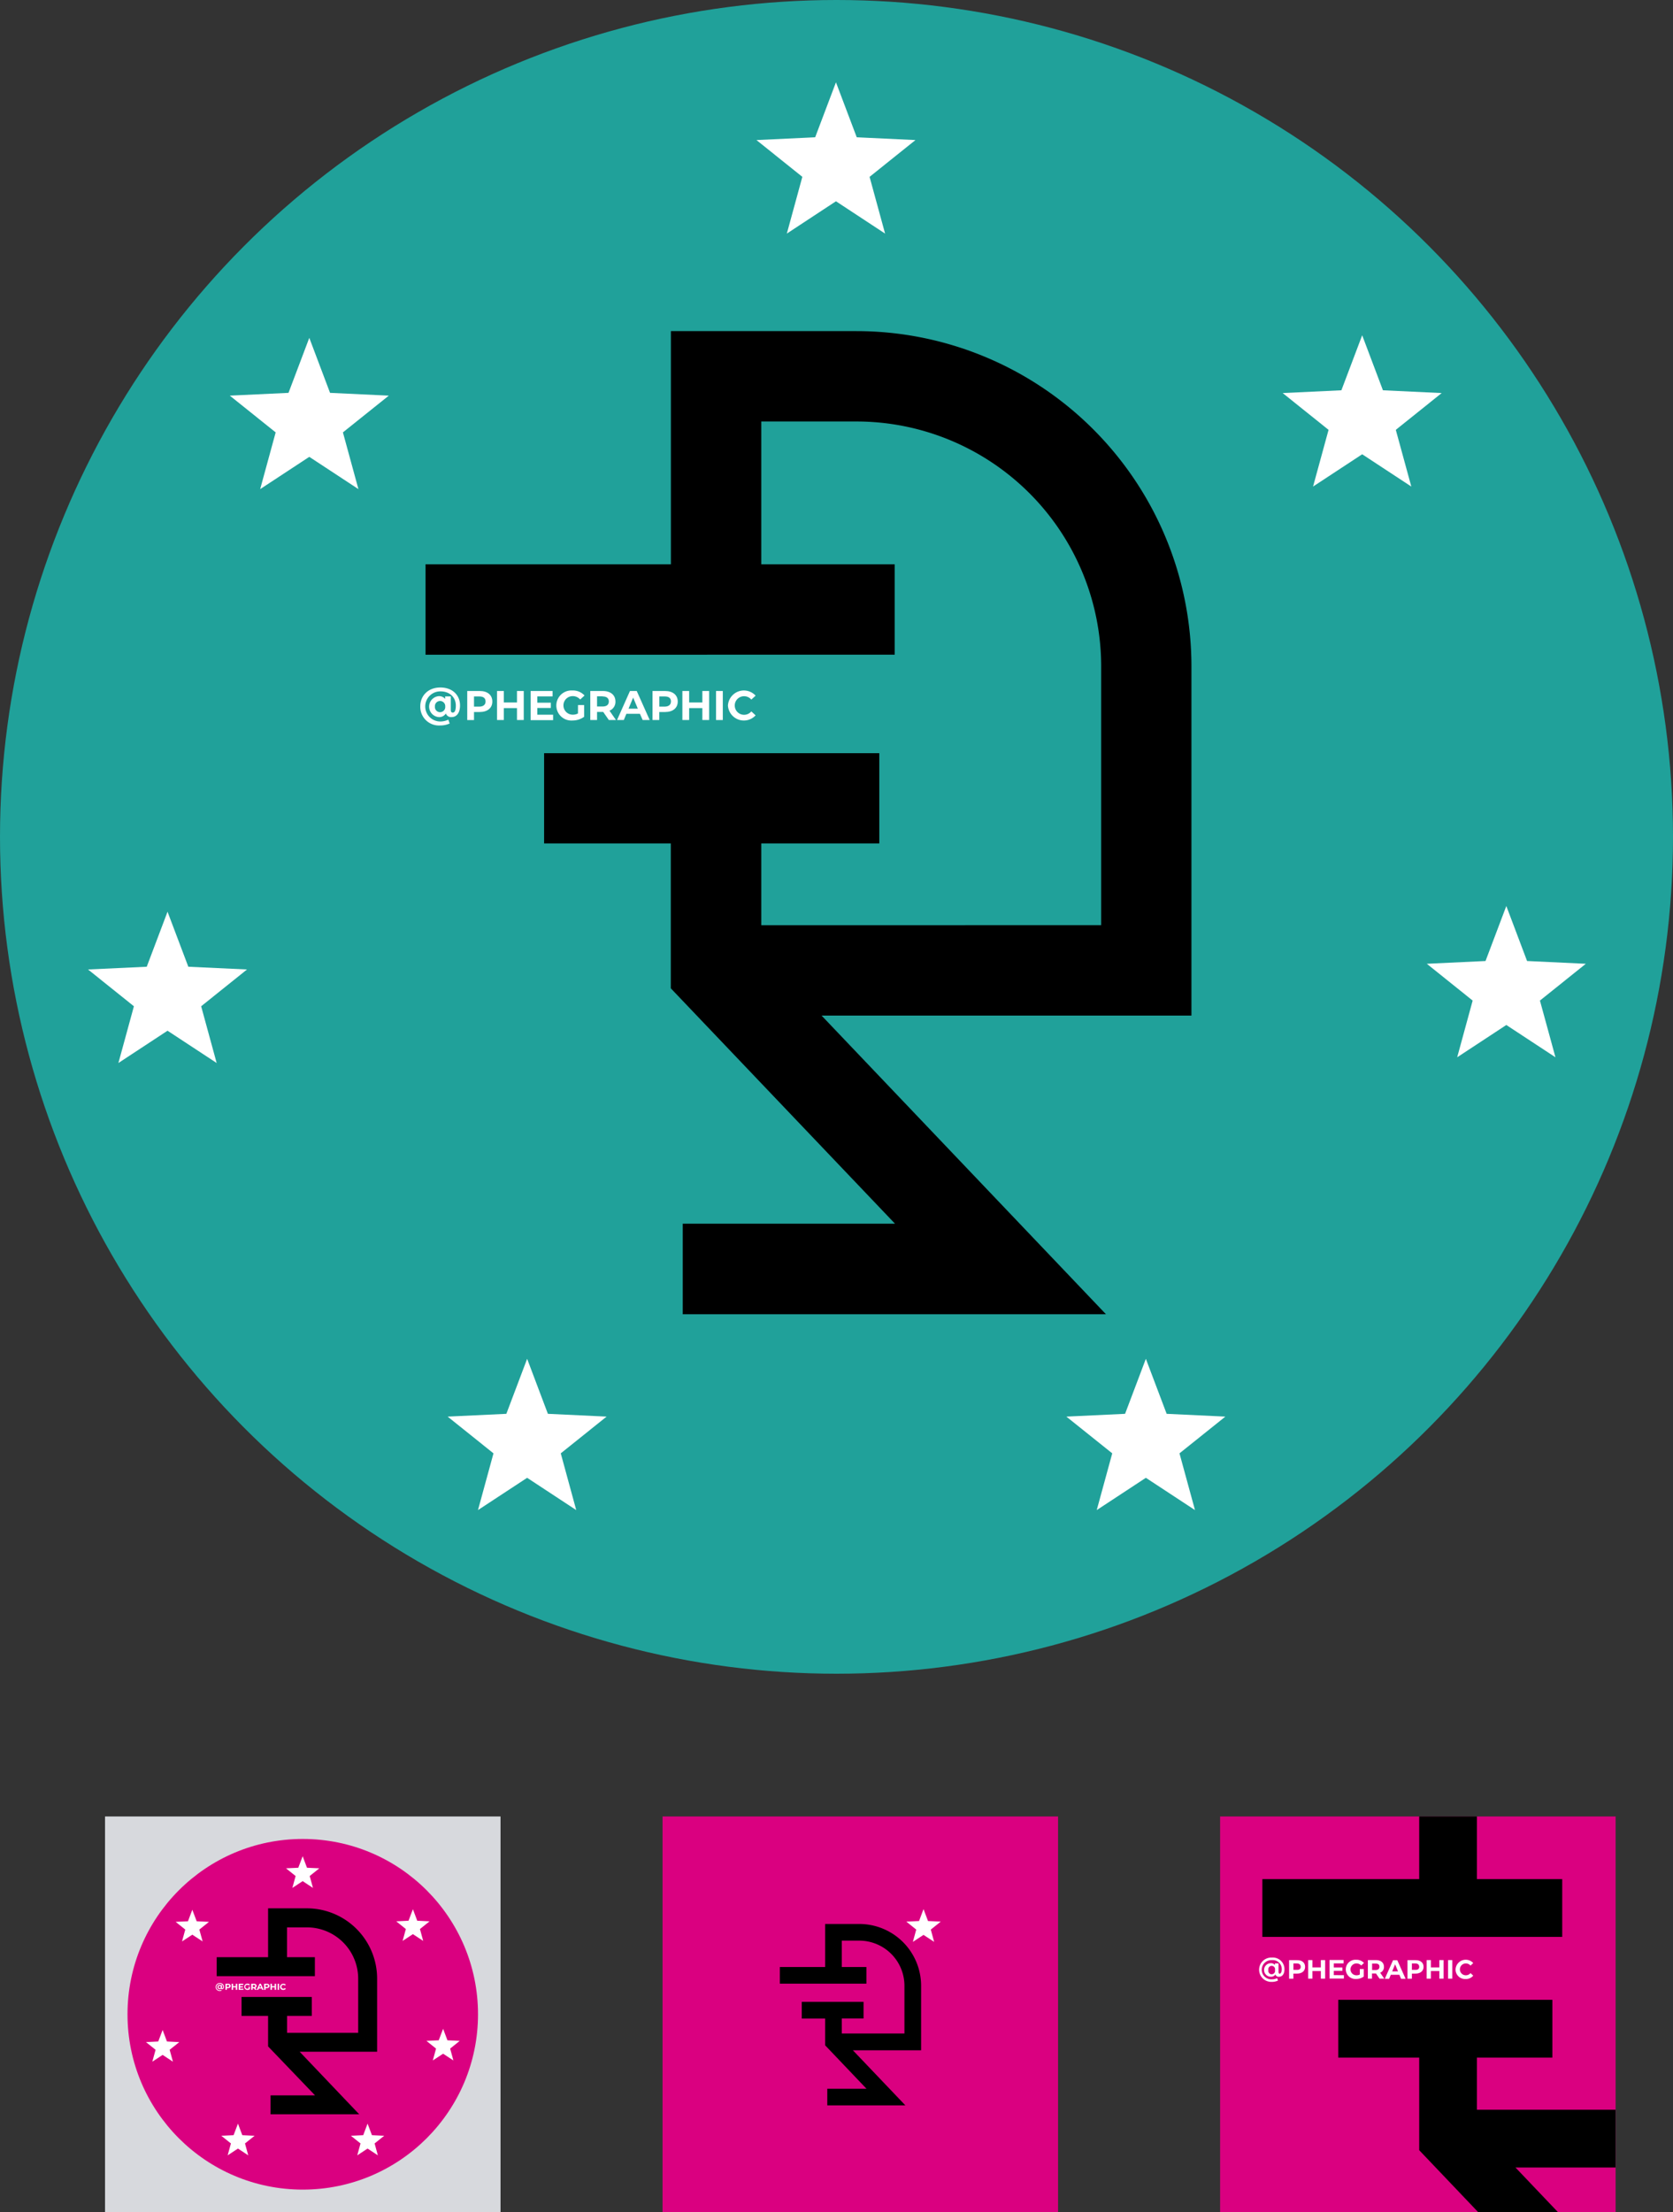 <svg xmlns="http://www.w3.org/2000/svg" viewBox="0 0 494.12 653.07"><rect x="0" y="0" width="494.12" height="653.07" fill="#333333" stroke="none"/><defs><style>.cls-1{fill:#da0080;}.cls-2{fill:#fff;}.cls-3{fill:#d7d9dd;}.cls-4{fill:#20a19a;}</style></defs><g id="Capa_2" data-name="Capa 2"><g id="Form"><rect class="cls-1" x="195.69" y="536.26" width="116.81" height="116.81"/><path d="M272.05,586.25A18.26,18.26,0,0,0,253.81,568H243.7v12.7H230.33v4.92h25.56v-4.92h-7.27v-7.78h5.19a13.34,13.34,0,0,1,13.32,13.32v14.1H248.62v-4.44h6.43V591H236.8v4.92h6.9v7.89l12.21,12.82H244.34v4.92H267.4l-15.5-16.26h20.15Z"/><polygon class="cls-2" points="272.76 563.61 274.09 567.13 277.85 567.3 274.91 569.65 275.9 573.28 272.76 571.22 269.62 573.28 270.61 569.65 267.68 567.3 271.44 567.13 272.76 563.61"/><rect class="cls-3" x="31.02" y="536.26" width="116.81" height="116.81"/><circle class="cls-1" cx="89.42" cy="594.66" r="51.76"/><polygon class="cls-2" points="89.39 548 90.67 551.4 94.31 551.57 91.47 553.84 92.43 557.35 89.39 555.35 86.35 557.35 87.31 553.84 84.47 551.57 88.1 551.4 89.39 548"/><polygon class="cls-2" points="121.95 563.64 123.23 567.04 126.87 567.22 124.03 569.49 124.99 573 121.95 571 118.91 573 119.87 569.49 117.03 567.22 120.66 567.04 121.95 563.64"/><polygon class="cls-2" points="130.87 598.94 132.15 602.34 135.78 602.51 132.95 604.79 133.91 608.29 130.87 606.3 127.83 608.29 128.79 604.79 125.95 602.51 129.58 602.34 130.87 598.94"/><polygon class="cls-2" points="70.28 626.94 71.56 630.35 75.2 630.52 72.36 632.79 73.32 636.3 70.28 634.3 67.24 636.3 68.2 632.79 65.36 630.52 68.99 630.35 70.28 626.94"/><polygon class="cls-2" points="108.56 626.94 109.85 630.35 113.48 630.52 110.64 632.79 111.6 636.3 108.56 634.3 105.52 636.3 106.48 632.79 103.64 630.52 107.28 630.35 108.56 626.94"/><polygon class="cls-2" points="48.03 599.29 49.31 602.69 52.95 602.87 50.11 605.14 51.07 608.65 48.03 606.65 44.99 608.65 45.95 605.14 43.11 602.87 46.74 602.69 48.03 599.29"/><polygon class="cls-2" points="56.8 563.8 58.09 567.2 61.72 567.37 58.88 569.65 59.84 573.15 56.8 571.16 53.76 573.15 54.72 569.65 51.88 567.37 55.52 567.2 56.8 563.8"/><path class="cls-2" d="M66.13,586.53c0,.46-.21.72-.53.72a.34.34,0,0,1-.35-.22.46.46,0,0,1-.44.22.65.65,0,0,1,0-1.29.5.5,0,0,1,.4.17V586h.35v.83c0,.12,0,.16.12.16s.19-.13.19-.43a.87.87,0,0,0-1-.88.93.93,0,1,0,0,1.86,1.13,1.13,0,0,0,.5-.11l.08.23a1.34,1.34,0,0,1-.58.12,1.17,1.17,0,1,1,0-2.34A1.12,1.12,0,0,1,66.13,586.53Zm-.92.08a.31.31,0,0,0-.32-.35.35.35,0,0,0,0,.7A.31.31,0,0,0,65.21,586.61Z"/><path class="cls-2" d="M68.13,586.29c0,.4-.3.65-.78.65H67v.5h-.42v-1.8h.78C67.83,585.64,68.13,585.89,68.13,586.29Zm-.42,0c0-.19-.13-.31-.38-.31H67v.62h.34C67.58,586.6,67.71,586.49,67.71,586.29Z"/><path class="cls-2" d="M70.07,585.64v1.8h-.42v-.74h-.81v.74h-.42v-1.8h.42v.71h.81v-.71Z"/><path class="cls-2" d="M71.89,587.1v.34H70.5v-1.8h1.35V586h-.94v.39h.83v.33h-.83v.41Z"/><path class="cls-2" d="M73.43,586.51h.38v.73a1.24,1.24,0,0,1-.73.23.93.93,0,1,1,0-1.86,1,1,0,0,1,.75.31l-.27.25a.6.6,0,0,0-.46-.21.58.58,0,1,0,0,1.15.75.75,0,0,0,.33-.07Z"/><path class="cls-2" d="M75.34,587.44l-.35-.5h-.38v.5h-.42v-1.8H75c.48,0,.78.25.78.65a.59.59,0,0,1-.37.57l.4.58ZM75,586h-.34v.63H75c.25,0,.38-.12.38-.32S75.2,586,75,586Z"/><path class="cls-2" d="M77.26,587.05h-.83l-.16.39h-.43l.8-1.8h.41l.8,1.8h-.43Zm-.13-.31-.29-.69-.28.69Z"/><path class="cls-2" d="M79.6,586.29c0,.4-.3.65-.78.65h-.36v.5H78v-1.8h.78C79.3,585.64,79.6,585.89,79.6,586.29Zm-.42,0c0-.19-.13-.31-.38-.31h-.34v.62h.34C79.05,586.6,79.18,586.49,79.18,586.29Z"/><path class="cls-2" d="M81.54,585.64v1.8h-.41v-.74h-.82v.74h-.42v-1.8h.42v.71h.82v-.71Z"/><path class="cls-2" d="M82,585.64h.41v1.8H82Z"/><path class="cls-2" d="M82.7,586.54a1,1,0,0,1,1.71-.61l-.27.24a.6.6,0,0,0-.45-.21.55.55,0,0,0-.57.58.55.55,0,0,0,.57.57.57.57,0,0,0,.45-.21l.27.25a1,1,0,0,1-.74.32A.92.92,0,0,1,82.7,586.54Z"/><path d="M111.38,584.11a20.75,20.75,0,0,0-20.72-20.73H79.18V577.8H64v5.6H93v-5.6H84.77V569h5.89a15.15,15.15,0,0,1,15.13,15.14v16h-21v-5h7.3v-5.59H71.34v5.59h7.84v9L93.05,618.6H79.91v5.59H106.1L88.5,605.71h22.88Z"/><rect class="cls-1" x="360.36" y="536.26" width="116.81" height="116.81"/><path class="cls-2" d="M379.36,581.38c0,1.4-.64,2.2-1.61,2.2a1,1,0,0,1-1.07-.68,1.47,1.47,0,0,1-1.34.68,2,2,0,0,1,0-4,1.49,1.49,0,0,1,1.21.52v-.46h1.06v2.53c0,.38.17.5.38.5s.58-.41.58-1.32a2.66,2.66,0,0,0-2.91-2.68,2.84,2.84,0,1,0,0,5.67,3.48,3.48,0,0,0,1.54-.35l.25.72a4.16,4.16,0,0,1-1.79.38,3.59,3.59,0,1,1,0-7.17A3.42,3.42,0,0,1,379.36,581.38Zm-2.8.22a1,1,0,1,0-1.94,0,1,1,0,1,0,1.94,0Z"/><path class="cls-2" d="M385.46,580.65c0,1.22-.92,2-2.38,2H382v1.51h-1.26v-5.48h2.37C384.54,578.66,385.46,579.42,385.46,580.65Zm-1.29,0c0-.6-.39-1-1.16-1h-1v1.9h1C383.78,581.59,384.17,581.24,384.17,580.65Z"/><path class="cls-2" d="M391.38,578.66v5.48h-1.27v-2.25h-2.48v2.25h-1.27v-5.48h1.27v2.16h2.48v-2.16Z"/><path class="cls-2" d="M396.92,583.12v1h-4.24v-5.48h4.14v1h-2.88v1.19h2.54v1h-2.54v1.27Z"/><path class="cls-2" d="M401.62,581.31h1.16v2.22a3.76,3.76,0,0,1-2.22.7,2.84,2.84,0,1,1,0-5.66,2.94,2.94,0,0,1,2.29.94l-.81.75a1.87,1.87,0,0,0-1.42-.61,1.75,1.75,0,1,0,0,3.5,2,2,0,0,0,1-.23Z"/><path class="cls-2" d="M407.44,584.14l-1.05-1.53h-1.17v1.53H404v-5.48h2.37c1.47,0,2.38.76,2.38,2a1.78,1.78,0,0,1-1.12,1.73l1.22,1.76Zm-1.19-4.45h-1v1.91h1c.78,0,1.17-.36,1.17-1S407,579.69,406.25,579.69Z"/><path class="cls-2" d="M413.31,583h-2.54l-.49,1.18H409l2.44-5.48h1.25l2.45,5.48H413.8Zm-.4-1-.87-2.1-.86,2.1Z"/><path class="cls-2" d="M420.45,580.65c0,1.22-.92,2-2.38,2H417v1.51H415.7v-5.48h2.37C419.53,578.66,420.45,579.42,420.45,580.65Zm-1.28,0c0-.6-.39-1-1.17-1h-1v1.9h1C418.78,581.59,419.17,581.24,419.17,580.65Z"/><path class="cls-2" d="M426.37,578.66v5.48h-1.26v-2.25h-2.49v2.25h-1.27v-5.48h1.27v2.16h2.49v-2.16Z"/><path class="cls-2" d="M427.68,578.66h1.26v5.48h-1.26Z"/><path class="cls-2" d="M429.9,581.4a3,3,0,0,1,5.22-1.86l-.81.75a1.77,1.77,0,0,0-1.38-.64,1.75,1.75,0,1,0,0,3.5,1.75,1.75,0,0,0,1.38-.65l.81.75a2.78,2.78,0,0,1-2.26,1A2.81,2.81,0,0,1,429.9,581.4Z"/><polygon points="419.16 536.26 419.16 554.75 372.84 554.75 372.84 571.81 461.4 571.81 461.4 554.75 436.21 554.75 436.21 536.26 419.16 536.26"/><polygon points="436.58 653.07 419.16 634.78 419.16 607.45 395.25 607.45 395.25 590.39 458.49 590.39 458.49 607.45 436.21 607.45 436.21 622.84 477.16 622.84 477.16 639.89 447.59 639.89 460.14 653.07 436.58 653.07"/><circle class="cls-4" cx="247.06" cy="247.06" r="247.06"/><polygon class="cls-2" points="246.9 24.3 253.04 40.53 270.38 41.35 256.83 52.21 261.41 68.96 246.9 59.42 232.39 68.96 236.97 52.21 223.42 41.35 240.76 40.53 246.9 24.3"/><polygon class="cls-2" points="402.32 98.98 408.45 115.22 425.8 116.04 412.25 126.9 416.83 143.64 402.32 134.11 387.81 143.64 392.39 126.9 378.84 116.04 396.18 115.22 402.32 98.98"/><polygon class="cls-2" points="444.89 267.47 451.02 283.71 468.37 284.53 454.82 295.39 459.4 312.13 444.89 302.6 430.38 312.13 434.95 295.39 421.41 284.53 438.75 283.71 444.89 267.47"/><polygon class="cls-2" points="155.69 401.15 161.82 417.39 179.16 418.21 165.62 429.06 170.19 445.81 155.69 436.28 141.17 445.81 145.75 429.06 132.21 418.21 149.55 417.39 155.69 401.15"/><polygon class="cls-2" points="338.43 401.15 344.57 417.39 361.91 418.21 348.36 429.06 352.94 445.81 338.43 436.28 323.92 445.81 328.5 429.06 314.95 418.21 332.29 417.39 338.43 401.15"/><polygon class="cls-2" points="49.48 269.16 55.62 285.4 72.96 286.21 59.41 297.07 63.99 313.82 49.48 304.29 34.97 313.82 39.55 297.07 26 286.21 43.34 285.4 49.48 269.16"/><polygon class="cls-2" points="91.35 99.74 97.48 115.98 114.83 116.8 101.28 127.65 105.86 144.4 91.35 134.87 76.84 144.4 81.42 127.65 67.87 116.8 85.21 115.98 91.35 99.74"/><path class="cls-2" d="M135.87,208.26c0,2.19-1,3.44-2.51,3.44a1.64,1.64,0,0,1-1.68-1.07,2.28,2.28,0,0,1-2.09,1.07,3.1,3.1,0,0,1,0-6.18,2.34,2.34,0,0,1,1.89.81v-.73h1.66v4c0,.59.26.78.59.78.56,0,.9-.65.9-2.07,0-2.48-1.83-4.2-4.55-4.2A4.44,4.44,0,1,0,130,213a5.55,5.55,0,0,0,2.41-.54l.4,1.13a6.66,6.66,0,0,1-2.81.58,5.51,5.51,0,0,1-5.87-5.63c0-3.19,2.36-5.58,5.92-5.58S135.87,205.19,135.87,208.26Zm-4.37.34a1.53,1.53,0,1,0-3.05,0,1.53,1.53,0,1,0,3.05,0Z"/><path class="cls-2" d="M145.41,207.11c0,1.91-1.43,3.09-3.72,3.09H140v2.37h-2V204h3.71C144,204,145.41,205.19,145.41,207.11Zm-2,0c0-1-.62-1.5-1.83-1.5H140v3h1.61C142.79,208.59,143.41,208,143.41,207.11Z"/><path class="cls-2" d="M154.69,204v8.57h-2v-3.52h-3.89v3.52h-2V204h2v3.38h3.89V204Z"/><path class="cls-2" d="M163.36,211v1.6h-6.64V204h6.48v1.59h-4.51v1.86h4V209h-4v2Z"/><path class="cls-2" d="M170.71,208.15h1.81v3.47a5.93,5.93,0,0,1-3.47,1.09,4.44,4.44,0,1,1,0-8.86,4.57,4.57,0,0,1,3.59,1.48l-1.28,1.18a2.89,2.89,0,0,0-2.21-1,2.74,2.74,0,1,0,0,5.48,3.18,3.18,0,0,0,1.55-.36Z"/><path class="cls-2" d="M179.82,212.57l-1.66-2.39h-1.82v2.39h-2V204h3.71c2.29,0,3.72,1.19,3.72,3.11a2.79,2.79,0,0,1-1.76,2.7l1.92,2.76Zm-1.86-7h-1.62v3H178c1.21,0,1.82-.56,1.82-1.49S179.17,205.61,178,205.61Z"/><path class="cls-2" d="M189,210.73h-4l-.76,1.84h-2l3.82-8.57h2l3.83,8.57h-2.08Zm-.62-1.51L187,205.94l-1.36,3.28Z"/><path class="cls-2" d="M200.17,207.11c0,1.91-1.43,3.09-3.72,3.09h-1.73v2.37h-2V204h3.71C198.74,204,200.17,205.19,200.17,207.11Zm-2,0c0-1-.61-1.5-1.82-1.5h-1.62v3h1.62C197.55,208.59,198.16,208,198.16,207.11Z"/><path class="cls-2" d="M209.44,204v8.57h-2v-3.52h-3.9v3.52h-2V204h2v3.38h3.9V204Z"/><path class="cls-2" d="M211.48,204h2v8.57h-2Z"/><path class="cls-2" d="M215,208.28a4.71,4.71,0,0,1,8.17-2.91l-1.27,1.17a2.76,2.76,0,0,0-2.15-1,2.74,2.74,0,1,0,0,5.48,2.74,2.74,0,0,0,2.15-1l1.27,1.17a4.71,4.71,0,0,1-8.17-2.9Z"/><path d="M351.89,196.67A99,99,0,0,0,253,97.75H198.15v68.84H125.68v26.69H264.25V166.59H224.84V124.43H253a72.32,72.32,0,0,1,72.23,72.24v76.46H224.84V249H259.7V222.35h-99V249h37.42v42.77l66.22,69.49H201.65V388h125l-84-88.18H351.89Z"/></g></g></svg>